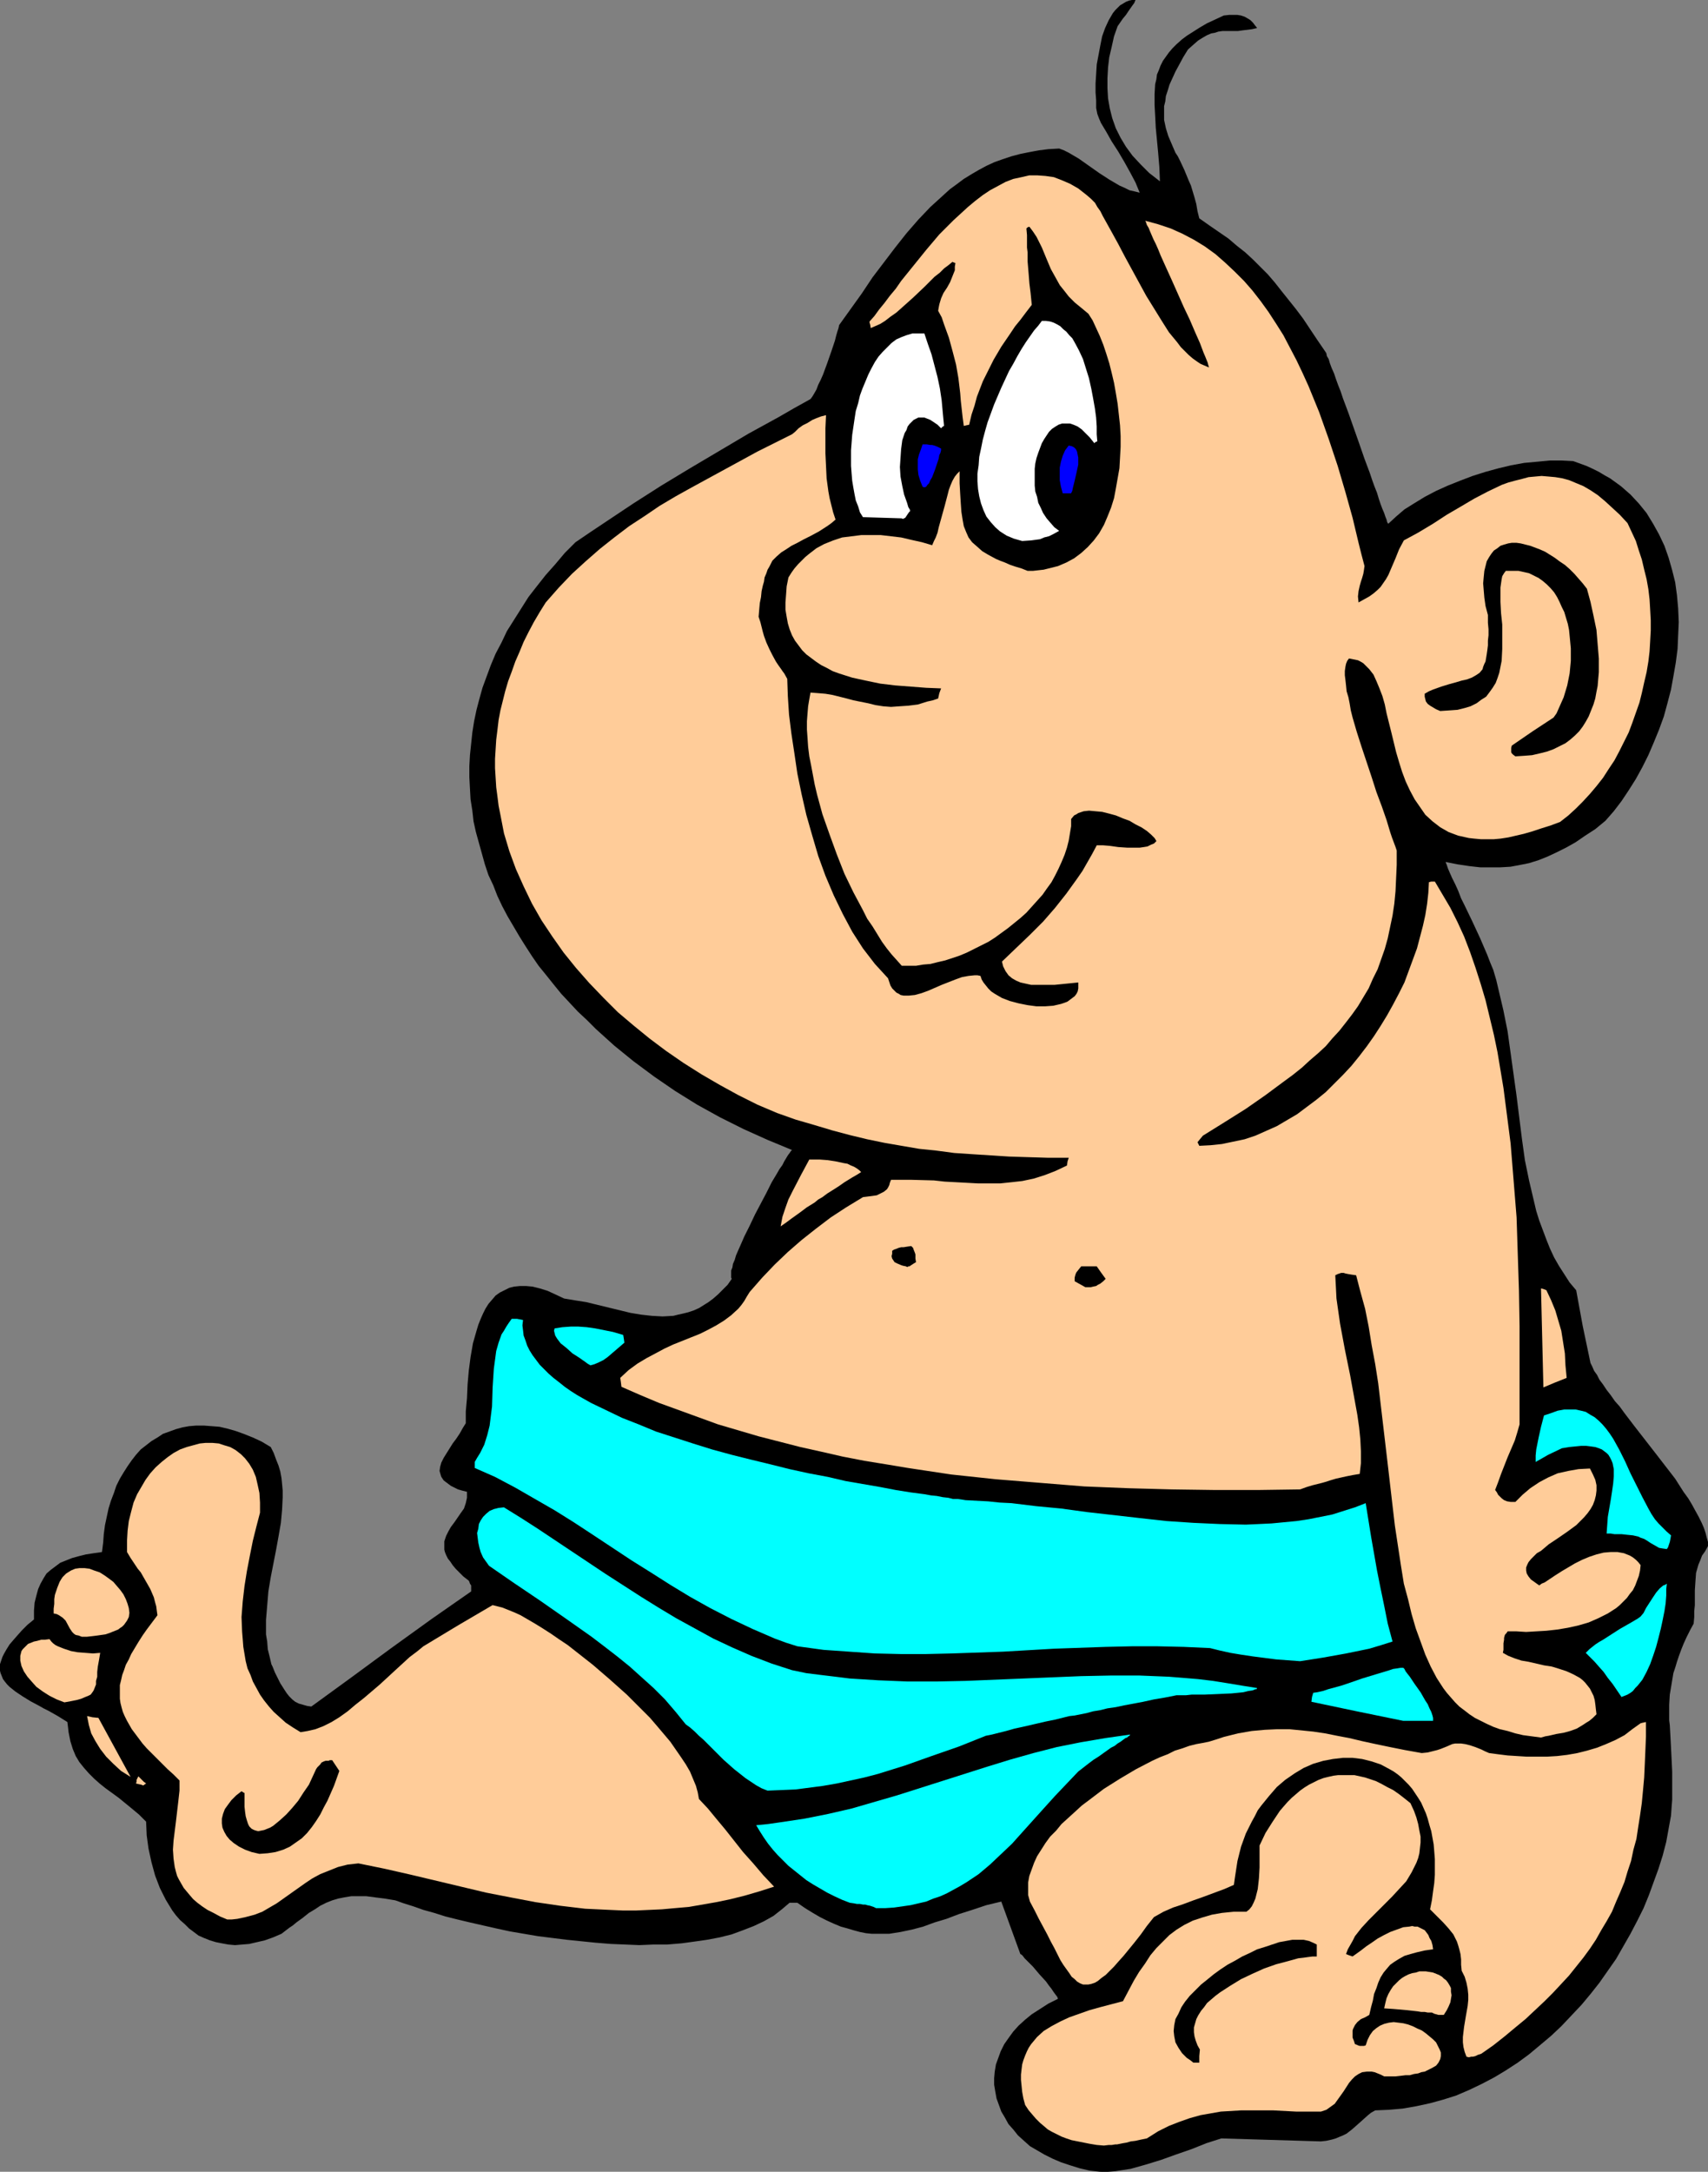 <?xml version="1.0" encoding="UTF-8" standalone="no"?>
<svg
   version="1.0"
   width="122.431mm"
   height="155.668mm"
   id="svg28"
   sodipodi:docname="Baby 13.wmf"
   xmlns:inkscape="http://www.inkscape.org/namespaces/inkscape"
   xmlns:sodipodi="http://sodipodi.sourceforge.net/DTD/sodipodi-0.dtd"
   xmlns="http://www.w3.org/2000/svg"
   xmlns:svg="http://www.w3.org/2000/svg">
  <rect width="100%" height="100%" fill="#808080" stroke="none"/>
  <sodipodi:namedview
     id="namedview28"
     pagecolor="#ffffff"
     bordercolor="#000000"
     borderopacity="0.25"
     inkscape:showpageshadow="2"
     inkscape:pageopacity="0.0"
     inkscape:pagecheckerboard="0"
     inkscape:deskcolor="#d1d1d1"
     inkscape:document-units="mm" />
  <defs
     id="defs1">
    <pattern
       id="WMFhbasepattern"
       patternUnits="userSpaceOnUse"
       width="6"
       height="6"
       x="0"
       y="0" />
  </defs>
  <path
     style="fill:#000000;fill-opacity:1;fill-rule:evenodd;stroke:none"
     d="m 298.092,588.353 -2.908,-0.323 -2.747,-0.646 -2.585,-0.808 -2.424,-0.808 -2.262,-0.97 -2.262,-1.131 -1.939,-1.131 -1.939,-1.131 -1.616,-1.454 -1.616,-1.454 -1.293,-1.616 -1.293,-1.454 -0.969,-1.778 -0.969,-1.616 -0.646,-1.778 -0.646,-1.778 -0.323,-1.778 -0.323,-1.939 v -1.778 l 0.162,-1.778 0.323,-1.939 0.646,-1.778 0.646,-1.778 0.969,-1.939 1.131,-1.616 1.293,-1.778 1.454,-1.616 1.777,-1.616 1.777,-1.454 2.262,-1.454 2.262,-1.454 2.585,-1.293 -0.162,-0.485 -0.485,-0.646 -0.485,-0.646 -0.646,-0.97 -0.646,-0.808 -0.808,-1.131 -1.777,-1.939 -1.777,-2.101 -0.808,-0.808 -0.808,-0.808 -0.646,-0.646 -0.485,-0.646 -0.323,-0.323 -0.323,-0.162 -2.585,-7.11 -2.585,-7.11 -4.039,0.97 -3.878,1.293 -3.554,1.131 -3.393,1.293 -3.231,0.97 -3.07,1.131 -3.07,0.808 -3.07,0.646 -3.07,0.485 h -3.07 -1.616 l -1.616,-0.162 -1.616,-0.323 -1.777,-0.485 -1.616,-0.485 -1.777,-0.485 -1.939,-0.808 -1.777,-0.808 -1.939,-0.97 -1.939,-1.131 -2.1,-1.293 -2.1,-1.454 h -2.1 l -2.1,1.778 -2.262,1.778 -2.585,1.454 -2.747,1.293 -2.908,1.131 -3.07,1.131 -3.231,0.808 -3.393,0.646 -3.393,0.485 -3.554,0.485 -3.878,0.323 h -3.716 l -3.878,0.162 -7.755,-0.323 -4.039,-0.323 -7.917,-0.808 -7.755,-0.97 -7.594,-1.293 -3.716,-0.808 -3.554,-0.808 -3.554,-0.808 -3.393,-0.808 -3.231,-0.808 -3.07,-0.97 -2.908,-0.808 -2.747,-0.97 -2.585,-0.808 -2.262,-0.808 -2.908,-0.485 -2.585,-0.323 -2.424,-0.323 H 97.102 95.163 l -1.939,0.323 -1.616,0.323 -1.616,0.485 -1.616,0.646 -1.616,0.808 -1.454,0.97 -1.616,0.97 -1.616,1.293 -1.777,1.293 -0.969,0.808 -0.969,0.646 -2.1,1.616 -2.262,0.97 -2.262,0.808 -2.1,0.485 -2.1,0.485 -1.939,0.162 -1.939,0.162 -1.777,-0.162 -1.777,-0.323 -1.616,-0.323 -1.616,-0.485 -1.616,-0.646 -1.454,-0.646 -1.293,-0.97 -1.293,-0.97 -1.131,-1.131 -1.293,-1.131 -1.131,-1.293 -0.969,-1.293 -1.777,-2.909 -0.808,-1.616 -0.808,-1.616 -1.293,-3.393 -0.969,-3.555 -0.808,-3.717 -0.485,-3.555 -0.162,-3.717 -1.939,-1.939 -1.939,-1.616 -1.777,-1.454 -1.777,-1.454 -1.777,-1.293 -1.777,-1.293 -1.616,-1.293 -1.454,-1.293 -1.454,-1.454 -1.293,-1.454 -1.293,-1.616 -0.969,-1.616 -0.808,-1.939 -0.646,-2.101 -0.485,-2.424 -0.162,-1.454 -0.162,-1.293 -2.585,-1.616 -2.585,-1.454 -1.293,-0.646 L 10.663,462.151 8.24,460.858 6.14,459.565 4.201,458.272 2.585,456.98 1.939,456.333 1.293,455.525 0.808,454.879 0.485,454.071 0.162,453.263 0,452.617 v -0.97 -0.808 l 0.323,-0.97 0.323,-0.97 0.485,-0.97 0.646,-1.131 0.808,-1.293 0.969,-1.131 1.131,-1.293 1.293,-1.454 1.454,-1.454 1.777,-1.454 v -2.424 l 0.162,-2.101 0.485,-1.939 0.485,-1.778 0.646,-1.454 0.808,-1.454 0.808,-1.293 1.131,-0.97 1.293,-0.97 1.293,-0.97 1.616,-0.646 1.616,-0.646 1.777,-0.485 1.939,-0.485 2.1,-0.323 2.262,-0.323 0.323,-2.585 0.162,-2.262 0.323,-2.424 0.485,-2.262 0.485,-2.262 0.646,-2.101 0.808,-2.101 0.646,-1.939 0.969,-1.939 0.969,-1.616 1.131,-1.778 1.131,-1.616 1.131,-1.454 1.293,-1.454 1.454,-1.131 1.454,-1.131 1.616,-0.97 1.454,-0.97 1.777,-0.646 1.777,-0.646 1.777,-0.485 1.777,-0.323 1.939,-0.162 h 2.1 l 2.1,0.162 2.1,0.162 2.1,0.485 2.262,0.646 2.262,0.808 2.424,0.97 2.424,1.131 2.424,1.454 0.808,1.616 0.646,1.778 0.646,1.616 0.485,1.616 0.323,1.778 0.162,1.616 0.162,1.778 v 1.778 l -0.162,3.393 -0.323,3.555 -0.646,3.717 -0.646,3.555 -1.454,7.433 -0.646,3.878 -0.323,3.878 -0.323,3.878 v 3.878 l 0.323,1.939 0.162,2.101 0.485,1.939 0.485,2.101 0.323,0.646 0.323,0.808 0.323,0.808 0.485,0.97 0.969,1.939 1.131,1.778 0.646,0.97 0.646,0.808 0.808,0.808 0.808,0.646 0.969,0.485 1.131,0.323 1.131,0.323 1.131,0.162 5.332,-3.878 5.332,-3.878 10.987,-8.08 10.987,-7.918 5.332,-3.717 5.332,-3.717 v -0.97 -0.646 l -0.323,-0.485 -0.162,-0.485 -0.162,-0.323 -1.454,-1.131 -1.131,-1.131 -0.969,-0.97 -0.808,-0.97 -0.646,-0.97 -0.646,-0.808 -0.485,-0.97 -0.323,-0.808 -0.162,-0.646 v -0.808 -0.808 -0.646 l 0.485,-1.454 0.646,-1.293 0.646,-1.131 0.969,-1.293 1.777,-2.585 0.808,-1.131 0.485,-1.454 0.323,-1.454 v -0.808 -0.808 l -1.293,-0.323 -1.131,-0.323 -0.969,-0.485 -0.969,-0.485 -0.646,-0.485 -0.646,-0.485 -0.646,-0.485 -0.323,-0.485 -0.323,-0.485 -0.162,-0.485 -0.323,-1.131 0.162,-1.131 0.323,-1.131 0.646,-1.293 0.808,-1.293 1.616,-2.585 0.969,-1.293 0.969,-1.454 0.808,-1.454 0.808,-1.293 v -3.232 l 0.323,-3.555 0.162,-3.717 0.323,-3.717 0.485,-3.717 0.646,-3.717 0.969,-3.393 0.485,-1.616 0.646,-1.616 0.646,-1.454 0.646,-1.293 0.808,-1.293 0.969,-1.131 0.969,-1.131 1.131,-0.808 1.293,-0.646 1.293,-0.646 1.293,-0.323 1.616,-0.162 h 1.616 l 1.777,0.162 1.939,0.485 2.1,0.646 2.1,0.97 2.424,1.131 2.908,0.485 3.07,0.485 5.978,1.454 5.978,1.454 2.908,0.485 2.908,0.323 2.908,0.162 2.908,-0.162 1.293,-0.323 1.454,-0.323 1.293,-0.323 1.454,-0.485 1.454,-0.646 1.293,-0.808 1.293,-0.808 1.293,-0.97 1.293,-1.131 1.293,-1.293 1.293,-1.293 1.131,-1.616 -0.162,-0.323 v -0.485 -0.646 -0.808 l 0.323,-0.808 0.162,-0.97 0.485,-1.131 0.323,-1.131 0.485,-1.131 0.646,-1.454 1.131,-2.585 1.454,-2.909 1.454,-3.07 3.07,-5.817 1.454,-2.909 1.454,-2.424 0.646,-1.131 0.808,-1.131 0.485,-0.97 0.485,-0.808 0.485,-0.808 0.485,-0.646 0.323,-0.485 0.323,-0.323 -6.624,-2.747 -6.463,-2.909 -6.463,-3.232 -6.14,-3.393 -5.978,-3.717 -5.655,-3.878 -5.655,-4.201 -5.17,-4.201 -5.009,-4.525 -2.424,-2.424 -2.424,-2.262 -2.262,-2.424 -2.262,-2.424 -2.1,-2.585 -1.939,-2.424 -2.1,-2.585 -1.777,-2.585 -1.777,-2.747 -1.616,-2.585 -1.616,-2.747 -1.616,-2.747 -1.454,-2.747 -1.293,-2.747 -1.131,-2.909 -1.293,-2.747 -0.969,-2.909 -0.808,-2.909 -0.808,-2.909 -0.808,-2.909 -0.646,-2.909 -0.323,-2.909 -0.485,-3.07 -0.162,-2.909 -0.162,-3.07 V 207.483 l 0.162,-2.909 0.323,-3.07 0.323,-3.07 0.485,-3.07 0.646,-3.07 0.808,-3.07 0.808,-2.909 1.131,-3.07 1.131,-3.07 1.293,-3.07 1.616,-3.07 1.454,-3.07 1.939,-3.07 1.939,-3.07 1.939,-3.07 2.262,-2.909 2.424,-3.07 2.585,-2.909 2.585,-3.07 2.908,-2.909 4.039,-2.747 3.878,-2.585 7.755,-5.171 7.594,-4.848 7.755,-4.686 7.917,-4.686 7.917,-4.686 8.24,-4.525 4.201,-2.424 4.362,-2.424 0.485,-0.646 0.485,-0.808 0.646,-1.131 0.485,-1.293 0.646,-1.293 0.646,-1.454 1.131,-3.07 1.131,-3.232 0.485,-1.454 0.485,-1.454 0.323,-1.293 0.323,-1.131 0.323,-0.97 0.162,-0.808 6.14,-8.564 2.908,-4.363 3.07,-4.04 3.07,-4.04 3.07,-3.878 3.231,-3.717 3.231,-3.393 3.554,-3.232 1.777,-1.616 1.777,-1.293 1.939,-1.454 2.1,-1.293 1.939,-1.131 2.1,-1.131 2.1,-0.97 2.262,-0.808 2.424,-0.808 2.424,-0.646 2.424,-0.485 2.585,-0.485 2.585,-0.323 2.908,-0.162 1.293,0.485 1.293,0.646 2.747,1.616 2.747,1.939 2.747,1.939 2.747,1.778 2.747,1.616 1.454,0.646 1.293,0.646 1.454,0.323 1.293,0.323 -1.131,-2.747 -1.454,-2.747 -1.616,-2.909 -1.616,-2.747 -1.777,-2.747 -1.454,-2.585 -1.454,-2.424 -0.485,-1.131 -0.485,-1.293 -0.323,-1.616 v -2.101 l -0.162,-2.101 v -2.424 l 0.162,-2.585 0.162,-2.585 0.485,-2.585 0.485,-2.585 0.485,-2.424 0.808,-2.262 0.969,-2.101 1.131,-1.939 0.646,-0.808 1.293,-1.293 0.808,-0.485 0.808,-0.485 0.808,-0.323 L 306.655,0 h 0.969 l -0.323,0.808 -0.485,0.646 -1.131,1.616 -0.646,0.97 -0.808,0.97 -1.454,2.101 -0.969,2.747 -0.646,2.909 -0.646,2.747 -0.323,2.747 -0.162,2.909 v 2.747 l 0.162,2.747 0.485,2.747 0.646,2.585 0.969,2.747 1.293,2.585 1.454,2.424 1.777,2.424 2.262,2.424 2.262,2.262 1.454,1.131 1.454,1.131 -0.162,-3.878 -0.323,-3.878 -0.323,-3.393 -0.323,-3.393 -0.162,-3.232 -0.162,-2.909 v -2.909 l 0.162,-2.747 0.323,-1.293 0.162,-1.293 0.485,-1.131 0.485,-1.293 0.646,-1.293 0.808,-1.131 0.808,-1.131 0.969,-1.131 1.131,-1.131 1.454,-1.293 1.293,-0.97 1.777,-1.131 1.777,-1.131 1.939,-1.131 2.1,-0.97 2.424,-1.131 1.454,-0.162 h 1.131 1.131 l 0.969,0.162 0.969,0.323 1.131,0.646 0.485,0.323 0.646,0.646 0.485,0.646 0.646,0.808 -1.454,0.323 -1.293,0.162 -1.293,0.162 -1.131,0.162 h -2.262 -1.939 l -1.131,0.162 -0.969,0.323 -0.969,0.162 -1.131,0.485 -1.131,0.646 -1.293,0.808 -1.293,1.131 -1.454,1.293 -1.293,2.101 -1.131,2.101 -0.969,1.778 -0.808,1.778 -0.808,1.778 -0.485,1.616 -0.485,1.454 -0.162,1.454 -0.323,1.293 v 1.293 1.293 1.131 l 0.485,2.262 0.646,2.101 0.969,2.262 0.969,2.262 0.646,0.97 0.646,1.293 1.131,2.424 1.131,2.747 0.646,1.454 0.485,1.616 0.485,1.616 0.485,1.778 0.323,1.939 0.485,1.939 2.747,1.939 2.585,1.778 2.585,1.778 2.262,1.939 2.262,1.778 2.1,1.939 2.1,2.101 1.939,1.939 1.939,2.262 1.777,2.262 1.939,2.424 1.939,2.424 1.939,2.585 1.939,2.909 1.939,2.909 2.1,3.07 0.323,0.485 0.162,0.808 0.485,0.808 0.323,1.131 0.485,1.293 0.646,1.454 0.485,1.454 0.646,1.778 0.646,1.616 0.646,1.939 1.454,3.878 2.908,8.241 1.454,4.201 1.454,3.878 0.646,1.939 0.646,1.778 0.646,1.616 0.485,1.616 0.485,1.454 0.485,1.293 0.485,1.131 0.323,0.97 0.323,0.808 0.162,0.646 0.162,0.323 0.162,0.162 2.1,-1.939 2.262,-1.939 2.585,-1.616 2.908,-1.778 3.07,-1.616 3.231,-1.454 3.231,-1.293 3.393,-1.293 3.554,-1.131 3.554,-0.97 3.393,-0.808 3.554,-0.646 3.554,-0.323 3.393,-0.323 h 3.231 l 3.07,0.162 1.777,0.646 1.777,0.646 1.777,0.808 1.616,0.808 1.616,0.97 1.454,0.808 2.908,2.101 2.585,2.262 2.262,2.424 2.1,2.585 1.777,2.909 1.616,2.909 1.454,3.07 1.131,3.232 0.969,3.393 0.808,3.232 0.485,3.555 0.323,3.555 0.162,3.717 -0.162,3.555 -0.162,3.717 -0.485,3.717 -0.646,3.717 -0.646,3.555 -0.969,3.717 -0.969,3.555 -1.293,3.555 -1.454,3.555 -1.454,3.393 -1.616,3.232 -1.777,3.232 -1.939,3.07 -1.939,2.909 -2.1,2.747 -2.262,2.585 -2.747,2.262 -2.747,1.778 -2.585,1.778 -2.585,1.454 -2.585,1.293 -2.424,1.131 -2.424,0.97 -2.585,0.808 -2.424,0.485 -2.585,0.485 -2.747,0.162 h -2.585 -2.908 l -2.908,-0.323 -3.231,-0.485 -3.231,-0.646 0.323,0.808 0.323,0.97 0.485,1.131 0.646,1.454 0.808,1.616 0.808,1.778 0.808,2.101 0.969,1.939 2.1,4.363 2.1,4.525 1.939,4.525 0.808,2.101 0.808,1.939 0.808,2.747 0.646,2.747 1.293,5.494 1.131,5.656 0.808,5.817 1.616,11.635 1.454,11.635 0.808,5.817 1.131,5.494 1.293,5.494 0.646,2.747 0.808,2.585 0.969,2.585 0.969,2.585 0.969,2.424 1.131,2.424 1.293,2.262 1.454,2.262 1.454,2.262 1.777,2.101 1.777,9.695 2.1,10.019 0.485,0.97 0.485,1.131 0.808,1.131 0.646,1.293 0.969,1.293 0.969,1.454 1.131,1.454 1.131,1.616 1.293,1.454 1.293,1.778 2.585,3.393 5.655,7.272 2.747,3.555 2.747,3.555 2.262,3.555 1.293,1.778 0.969,1.616 0.969,1.778 0.808,1.454 0.808,1.616 0.646,1.454 0.485,1.454 0.323,1.293 0.323,1.131 v 1.131 l -0.808,1.454 -0.808,1.131 -0.485,1.293 -0.485,1.131 -0.323,1.131 -0.323,1.131 -0.162,2.262 -0.162,2.424 v 2.585 1.454 l -0.162,1.616 v 1.616 l -0.162,1.778 -0.969,1.778 -0.969,1.939 -0.808,1.778 -0.646,1.616 -0.646,1.778 -0.485,1.454 -0.485,1.616 -0.485,1.454 -0.485,2.909 -0.485,2.909 -0.162,2.747 v 4.201 l 0.162,1.293 0.162,2.909 0.162,3.07 0.162,3.232 0.162,3.393 v 3.555 1.939 2.101 l -0.162,2.101 -0.162,2.262 -0.646,3.555 -0.646,3.555 -0.969,3.717 -1.131,3.555 -1.293,3.555 -1.293,3.555 -1.454,3.555 -1.777,3.555 -1.777,3.393 -1.939,3.393 -1.939,3.393 -2.262,3.232 -2.262,3.232 -2.424,3.07 -2.424,2.909 -2.747,2.909 -2.747,2.909 -2.747,2.585 -3.07,2.585 -2.908,2.424 -3.07,2.262 -3.231,2.101 -3.231,1.939 -3.393,1.778 -3.393,1.616 -3.393,1.454 -3.554,1.131 -3.554,0.97 -3.716,0.808 -3.716,0.646 -3.716,0.323 -3.716,0.162 -1.131,0.646 -0.808,0.646 -1.616,1.454 -1.454,1.293 -1.293,1.131 -1.454,1.131 -0.969,0.485 -0.808,0.323 -1.131,0.485 -1.131,0.323 -1.454,0.323 -1.454,0.162 -26.982,-0.808 -4.039,1.293 -4.039,1.616 -4.201,1.454 -4.039,1.454 -4.201,1.293 -4.039,1.131 -2.1,0.323 -2.1,0.323 -1.939,0.162 z"
     id="path1" />
  <path
     style="fill:#ffcc99;fill-opacity:1;fill-rule:evenodd;stroke:none"
     d="m 299.062,581.243 -1.939,-0.162 -1.939,-0.323 -1.616,-0.323 -1.616,-0.323 -1.616,-0.323 -1.454,-0.485 -1.293,-0.485 -1.293,-0.646 -1.293,-0.646 -1.131,-0.646 -1.131,-0.97 -0.969,-0.808 -1.131,-1.131 -0.969,-1.131 -0.969,-1.131 -0.969,-1.454 -0.485,-1.778 -0.323,-1.778 -0.162,-1.616 -0.162,-1.616 v -1.454 l 0.162,-1.454 0.162,-1.293 0.323,-1.131 0.485,-1.293 0.485,-1.131 0.485,-0.97 0.646,-0.97 0.808,-0.97 0.808,-0.97 1.777,-1.616 2.1,-1.293 2.424,-1.293 2.424,-1.131 2.747,-0.97 2.747,-0.97 2.908,-0.808 6.14,-1.616 1.454,-2.747 1.454,-2.747 1.454,-2.424 1.616,-2.262 1.454,-2.262 1.616,-1.939 1.777,-1.778 1.777,-1.778 1.939,-1.454 2.1,-1.293 2.262,-1.131 2.424,-0.808 2.747,-0.808 2.747,-0.485 3.231,-0.323 h 1.616 1.777 l 0.808,-0.646 0.646,-0.808 0.485,-0.97 0.485,-1.131 0.323,-1.293 0.323,-1.293 0.323,-2.909 0.162,-2.909 v -3.717 -0.97 -1.293 l 1.616,-3.393 1.939,-3.07 1.939,-2.909 0.969,-1.131 1.131,-1.293 1.131,-1.131 1.131,-0.97 1.131,-0.97 1.131,-0.808 1.293,-0.808 1.293,-0.646 1.293,-0.646 1.293,-0.485 1.293,-0.323 1.454,-0.323 1.293,-0.162 h 1.454 1.454 1.454 l 1.454,0.323 1.454,0.323 1.454,0.485 1.454,0.485 1.616,0.808 1.454,0.808 1.616,0.808 1.616,1.131 1.454,1.131 1.616,1.293 0.969,2.101 0.646,1.778 0.485,1.778 0.323,1.778 0.323,1.616 v 1.616 l -0.162,1.454 -0.162,1.454 -0.323,1.293 -0.485,1.293 -0.646,1.293 -0.646,1.293 -1.454,2.424 -1.939,2.101 -1.939,2.101 -2.1,2.101 -4.201,4.201 -1.939,2.101 -1.777,2.262 -0.646,1.293 -0.646,1.131 -0.646,1.131 -0.485,1.293 0.808,0.323 0.969,0.323 1.131,-0.808 1.131,-0.808 1.454,-1.131 1.454,-0.97 1.616,-1.131 1.777,-0.97 1.616,-0.808 1.777,-0.646 1.777,-0.646 1.616,-0.162 0.808,-0.162 0.646,0.162 h 0.808 l 0.646,0.323 0.646,0.323 0.646,0.323 0.485,0.646 0.485,0.646 0.323,0.808 0.485,0.808 0.323,1.131 0.162,1.131 -2.262,0.323 -2.1,0.485 -1.777,0.485 -1.616,0.485 -1.454,0.808 -1.293,0.808 -1.131,0.808 -0.969,1.131 -0.808,0.97 -0.808,1.293 -0.646,1.454 -0.485,1.454 -0.646,1.616 -0.323,1.778 -0.485,1.778 -0.485,2.101 -1.131,0.646 -1.131,0.485 -0.969,0.808 -0.646,0.808 -0.485,0.97 -0.162,0.485 v 1.293 0.646 l 0.323,0.808 0.323,0.97 0.485,0.162 0.323,0.162 0.485,0.162 h 0.646 0.485 l 0.485,-0.162 0.485,-1.454 0.646,-1.293 0.808,-1.131 0.969,-0.808 0.969,-0.646 1.131,-0.485 1.293,-0.323 1.293,-0.162 1.293,0.162 1.293,0.162 1.293,0.323 1.293,0.485 1.293,0.646 1.131,0.485 1.131,0.808 0.969,0.808 0.969,0.808 0.808,0.808 0.485,0.97 0.485,0.97 0.323,0.808 v 0.97 l -0.162,0.808 -0.485,0.97 -0.646,0.808 -1.131,0.646 -1.293,0.646 -0.646,0.323 -0.969,0.162 -0.808,0.323 -1.131,0.162 -1.131,0.323 h -1.131 l -1.293,0.162 -1.454,0.162 h -1.454 -1.616 l -0.969,-0.485 -0.808,-0.323 -0.808,-0.323 -0.808,-0.162 h -0.646 -0.646 l -1.293,0.162 -0.969,0.485 -0.969,0.646 -0.808,0.808 -0.808,0.97 -1.454,2.262 -1.616,2.262 -0.808,1.131 -1.131,0.808 -1.131,0.808 -1.454,0.485 h -3.554 -3.231 l -3.07,-0.162 -3.07,-0.162 h -2.908 -2.908 -2.908 l -2.747,0.162 -2.747,0.162 -2.747,0.485 -2.747,0.485 -2.908,0.808 -2.747,0.97 -2.908,1.131 -2.908,1.454 -3.07,1.939 -1.616,0.323 -1.454,0.323 -1.293,0.162 -1.131,0.323 -0.969,0.162 -0.808,0.162 -0.808,0.162 h -0.485 l -0.969,0.162 h -0.808 z"
     id="path2" />
  <path
     style="fill:#000000;fill-opacity:1;fill-rule:evenodd;stroke:none"
     d="m 323.297,558.782 -0.808,-0.646 -0.969,-0.646 -0.646,-0.646 -0.646,-0.646 -0.969,-1.454 -0.808,-1.454 -0.323,-1.616 -0.162,-1.454 0.162,-1.616 0.323,-1.616 0.808,-1.454 0.808,-1.778 0.969,-1.454 1.293,-1.616 1.454,-1.454 1.616,-1.616 1.616,-1.293 1.777,-1.454 1.777,-1.293 1.939,-1.293 2.1,-1.131 1.939,-1.131 2.1,-0.97 1.939,-0.97 2.1,-0.646 1.939,-0.646 1.939,-0.646 1.777,-0.323 1.777,-0.323 h 1.616 1.454 l 1.454,0.323 1.131,0.485 0.969,0.485 v 3.232 h -1.131 l -1.293,0.162 -1.131,0.162 -1.454,0.162 -2.908,0.808 -3.07,0.808 -3.231,1.131 -3.231,1.454 -3.07,1.454 -2.908,1.778 -2.747,1.778 -1.293,0.97 -1.131,0.97 -1.131,0.97 -0.808,1.131 -0.808,0.97 -0.808,1.293 -0.485,0.97 -0.323,1.131 -0.323,1.131 v 1.293 l 0.162,1.131 0.323,1.131 0.485,1.293 0.646,1.131 -0.162,1.778 v 1.778 z"
     id="path3" />
  <path
     style="fill:#ffcc99;fill-opacity:1;fill-rule:evenodd;stroke:none"
     d="m 397.295,557.166 -0.485,-1.293 -0.323,-1.293 -0.162,-1.293 v -1.454 l 0.323,-2.747 0.485,-2.909 0.485,-2.747 0.162,-1.616 v -1.454 l -0.162,-1.616 -0.323,-1.616 -0.485,-1.616 -0.808,-1.616 -0.162,-1.616 v -1.454 l -0.162,-1.454 -0.323,-1.293 -0.323,-1.131 -0.323,-0.97 -0.485,-0.97 -0.485,-0.97 -1.293,-1.616 -1.454,-1.616 -1.616,-1.616 -1.939,-1.939 0.485,-2.424 0.323,-2.424 0.323,-2.262 0.162,-2.262 v -2.101 -2.101 l -0.162,-2.101 -0.162,-1.939 -0.323,-1.778 -0.323,-1.778 -0.485,-1.616 -0.485,-1.778 -0.485,-1.454 -0.646,-1.454 -0.646,-1.454 -0.808,-1.293 -1.616,-2.424 -0.969,-1.131 -0.969,-0.97 -0.969,-0.97 -0.969,-0.808 -1.131,-0.808 -1.131,-0.646 -2.424,-1.293 -2.424,-0.808 -2.585,-0.646 -2.585,-0.323 h -2.585 l -2.747,0.323 -2.585,0.485 -2.747,0.808 -2.585,1.131 -2.424,1.454 -2.585,1.778 -2.262,1.939 -2.1,2.424 -2.1,2.585 -0.969,1.293 -0.808,1.616 -0.808,1.454 -0.808,1.616 -0.808,1.616 -0.646,1.778 -0.646,1.778 -0.485,1.939 -0.485,1.939 -0.323,2.101 -0.323,2.101 -0.323,2.262 -2.585,1.131 -5.655,2.101 -2.747,0.97 -2.585,0.97 -2.908,0.97 -2.585,1.131 -2.585,1.454 -1.939,2.424 -1.616,2.262 -1.777,2.262 -1.454,1.778 -1.454,1.778 -1.454,1.616 -1.131,1.293 -1.293,1.293 -0.969,0.97 -1.131,0.808 -0.969,0.808 -0.808,0.485 -0.969,0.323 -0.808,0.162 h -0.808 -0.646 l -0.808,-0.323 -0.808,-0.485 -0.646,-0.646 -0.808,-0.646 -0.646,-0.97 -0.808,-1.131 -0.808,-1.131 -0.808,-1.293 -0.808,-1.616 -0.808,-1.616 -0.969,-1.778 -0.969,-1.939 -1.131,-2.101 -1.131,-2.101 -1.131,-2.262 -1.293,-2.424 -0.485,-1.778 v -1.778 -1.616 l 0.323,-1.778 0.646,-1.778 0.646,-1.778 0.808,-1.778 1.131,-1.778 1.131,-1.778 1.293,-1.778 1.616,-1.616 1.454,-1.778 1.777,-1.616 1.777,-1.616 1.939,-1.778 1.939,-1.454 4.039,-3.07 4.362,-2.747 4.362,-2.585 4.362,-2.262 2.1,-0.97 2.1,-0.808 1.939,-0.97 2.1,-0.646 1.777,-0.646 1.939,-0.485 1.777,-0.323 1.616,-0.323 2.1,-0.646 1.939,-0.646 1.939,-0.485 1.939,-0.485 3.716,-0.646 3.554,-0.323 3.393,-0.162 h 3.231 l 3.231,0.323 3.231,0.323 3.231,0.485 3.231,0.646 3.393,0.646 3.393,0.808 3.716,0.808 3.878,0.808 4.039,0.808 4.524,0.808 1.616,-0.162 1.293,-0.323 1.293,-0.323 0.969,-0.323 0.808,-0.323 0.808,-0.323 1.454,-0.646 0.808,-0.162 h 0.808 0.808 l 1.131,0.162 1.293,0.323 1.454,0.485 0.808,0.323 0.808,0.323 0.969,0.485 1.131,0.485 2.424,0.323 2.585,0.323 2.585,0.162 2.585,0.162 h 2.747 2.747 l 2.747,-0.162 2.747,-0.323 2.747,-0.485 2.585,-0.646 2.747,-0.808 2.424,-0.97 2.585,-1.131 2.424,-1.293 2.1,-1.616 2.262,-1.616 0.646,-0.162 0.808,-0.162 v 3.878 l -0.162,3.878 -0.162,3.717 -0.162,3.555 -0.323,3.555 -0.323,3.393 -0.485,3.393 -0.485,3.07 -0.485,3.232 -0.808,2.909 -0.646,3.07 -0.969,2.909 -0.808,2.747 -1.131,2.747 -1.131,2.585 -1.131,2.747 -1.454,2.585 -1.454,2.424 -1.454,2.585 -1.616,2.424 -1.777,2.424 -1.939,2.424 -1.939,2.424 -2.1,2.262 -2.262,2.424 -2.262,2.262 -2.585,2.424 -2.585,2.424 -2.747,2.262 -2.908,2.424 -3.07,2.424 -3.231,2.262 -0.969,0.323 -0.646,0.323 -0.646,0.162 h -0.485 l -0.646,0.162 z"
     id="path4" />
  <path
     style="fill:#ffcc99;fill-opacity:1;fill-rule:evenodd;stroke:none"
     d="m 389.701,545.855 -1.131,-0.323 -0.646,-0.323 h -0.646 -0.485 l -0.808,-0.162 h -0.969 l -0.969,-0.162 -1.454,-0.162 -1.454,-0.162 -1.777,-0.162 -1.939,-0.162 -2.424,-0.162 0.323,-1.454 0.323,-1.293 0.485,-1.131 0.646,-1.131 0.646,-0.97 0.808,-0.808 0.808,-0.808 0.808,-0.646 0.808,-0.485 0.969,-0.485 0.969,-0.323 0.969,-0.162 0.969,-0.323 h 0.969 0.808 l 0.969,0.162 0.969,0.162 0.808,0.323 0.808,0.323 0.808,0.485 0.485,0.485 0.646,0.485 0.485,0.646 0.485,0.808 0.323,0.646 v 0.97 l 0.162,0.97 -0.162,0.97 -0.162,0.97 -0.485,1.131 -0.485,0.97 -0.808,1.293 z"
     id="path5" />
  <path
     style="fill:#ffcc99;fill-opacity:1;fill-rule:evenodd;stroke:none"
     d="m 61.557,520 -1.939,-0.808 -1.777,-0.97 -1.616,-0.808 -1.454,-0.97 -1.293,-0.97 -1.131,-0.97 -0.969,-1.131 -0.808,-0.97 -0.808,-0.97 -0.646,-1.131 -0.646,-1.131 -0.485,-0.97 -0.323,-1.131 -0.323,-1.293 -0.323,-2.262 -0.162,-2.424 0.162,-2.424 0.646,-5.171 0.646,-5.494 0.323,-2.909 v -2.747 l -1.616,-1.616 -1.616,-1.454 -1.616,-1.616 -1.293,-1.293 -1.454,-1.454 -1.293,-1.293 -1.131,-1.293 -0.969,-1.293 -0.969,-1.293 -0.969,-1.293 -0.646,-1.131 -0.646,-1.131 -0.646,-1.293 -0.485,-1.131 -0.323,-1.131 -0.323,-1.293 -0.162,-1.131 v -1.293 -1.131 -1.293 l 0.323,-1.293 0.323,-1.454 0.485,-1.293 0.485,-1.454 0.808,-1.454 0.646,-1.454 0.969,-1.616 0.969,-1.616 1.131,-1.778 1.131,-1.616 1.454,-1.939 1.454,-1.939 -0.162,-1.131 -0.162,-1.293 -0.323,-1.131 -0.323,-1.293 -0.969,-2.262 -1.293,-2.262 -1.293,-2.262 -0.808,-0.97 -0.646,-0.97 -1.293,-1.939 -0.969,-1.616 v -3.07 l 0.162,-2.747 0.323,-2.585 0.646,-2.585 0.646,-2.424 0.969,-2.262 1.131,-1.939 1.131,-1.939 1.293,-1.778 1.454,-1.616 1.616,-1.454 1.616,-1.293 1.616,-1.131 1.777,-0.97 1.777,-0.646 1.777,-0.485 1.777,-0.485 1.616,-0.162 h 1.777 l 1.777,0.162 1.454,0.485 1.616,0.485 1.454,0.808 1.454,1.131 1.131,1.131 1.131,1.454 0.969,1.616 0.808,1.939 0.485,2.101 0.485,2.262 0.162,2.585 v 2.747 l -0.969,3.717 -0.969,3.878 -0.808,4.04 -0.808,4.201 -0.646,4.04 -0.485,4.201 -0.323,4.201 0.162,4.04 0.162,1.939 0.162,2.101 0.323,1.939 0.323,1.939 0.485,1.939 0.808,1.778 0.646,1.778 0.969,1.778 0.969,1.778 1.131,1.616 1.293,1.616 1.293,1.454 1.616,1.454 1.616,1.454 1.939,1.293 2.1,1.293 0.969,-0.162 0.969,-0.162 2.1,-0.485 2.1,-0.808 2.262,-1.131 2.1,-1.293 2.262,-1.616 2.1,-1.778 2.262,-1.778 4.362,-3.717 4.201,-3.878 1.939,-1.778 1.939,-1.778 1.939,-1.454 1.777,-1.454 9.371,-5.656 9.371,-5.494 1.293,0.323 1.293,0.323 1.616,0.646 1.616,0.646 1.777,0.808 1.939,1.131 1.939,1.131 2.1,1.293 2.262,1.454 2.1,1.454 2.424,1.616 2.262,1.778 4.524,3.555 4.685,4.04 4.524,4.04 4.201,4.201 2.1,2.101 1.939,2.262 1.777,2.101 1.777,2.101 1.454,2.101 1.454,2.101 1.293,1.939 1.131,1.939 0.808,1.939 0.808,1.939 0.485,1.778 0.323,1.778 2.424,2.585 2.262,2.747 2.424,2.909 2.424,3.07 2.424,3.07 2.747,3.07 2.747,3.232 2.908,3.07 -4.039,1.293 -3.878,1.131 -3.878,0.97 -3.878,0.808 -3.716,0.646 -3.716,0.646 -3.716,0.323 -3.554,0.323 -3.554,0.162 -3.554,0.162 h -3.393 l -3.554,-0.162 -3.393,-0.162 -3.393,-0.162 -6.786,-0.808 -6.624,-0.97 -6.786,-1.293 -6.624,-1.293 -6.786,-1.616 -6.786,-1.616 -6.786,-1.616 -7.109,-1.616 -7.109,-1.454 -1.454,0.162 -1.454,0.162 -2.585,0.646 -2.424,0.97 -2.424,0.97 -2.1,1.131 -1.939,1.293 -3.878,2.747 -3.878,2.747 -1.939,1.131 -1.939,1.131 -2.1,0.808 -2.424,0.646 -2.262,0.485 -1.454,0.162 z"
     id="path6" />
  <path
     style="fill:#00ffff;fill-opacity:1;fill-rule:evenodd;stroke:none"
     d="m 237.343,516.93 -0.646,-0.323 -0.485,-0.162 -0.485,-0.162 -0.808,-0.162 -0.485,-0.162 h -0.646 l -0.808,-0.162 h -0.808 l -0.808,-0.162 -1.131,-0.162 -2.1,-0.808 -2.1,-0.97 -1.939,-0.97 -1.939,-1.131 -1.939,-1.131 -1.777,-1.131 -1.616,-1.293 -1.616,-1.293 -1.616,-1.293 -1.454,-1.454 -1.454,-1.454 -1.293,-1.454 -1.293,-1.616 -1.131,-1.616 -1.131,-1.778 -0.969,-1.616 3.231,-0.323 3.393,-0.485 6.463,-0.97 6.463,-1.293 6.301,-1.454 6.14,-1.778 6.14,-1.778 24.397,-7.756 6.301,-1.939 6.301,-1.778 6.301,-1.616 6.463,-1.293 6.624,-1.131 3.393,-0.485 3.393,-0.485 -0.162,0.323 -0.323,0.162 -0.323,0.323 -0.485,0.162 -0.646,0.485 -0.646,0.485 -0.808,0.485 -0.808,0.646 -0.969,0.485 -1.131,0.808 -1.131,0.808 -1.131,0.808 -1.293,0.808 -1.293,0.97 -2.908,2.262 -3.231,3.393 -3.07,3.232 -3.07,3.393 -2.908,3.232 -2.908,3.232 -2.747,3.07 -3.07,2.909 -2.908,2.747 -3.07,2.585 -3.393,2.262 -1.616,0.97 -1.777,0.97 -1.777,0.97 -1.777,0.808 -1.939,0.646 -1.939,0.808 -2.1,0.485 -2.1,0.485 -2.262,0.323 -2.262,0.323 -2.424,0.162 z"
     id="path7" />
  <path
     style="fill:#000000;fill-opacity:1;fill-rule:evenodd;stroke:none"
     d="m 70.282,502.225 -2.1,-0.485 -1.777,-0.646 -1.616,-0.808 -1.454,-0.97 -1.131,-0.97 -0.808,-0.97 -0.646,-1.131 -0.485,-1.131 -0.162,-1.131 v -1.293 l 0.323,-1.293 0.485,-1.293 0.808,-1.131 0.969,-1.293 1.293,-1.293 1.454,-1.131 0.485,0.323 0.323,0.162 v 1.939 1.778 l 0.162,1.454 0.162,1.131 0.323,1.131 0.323,0.97 0.323,0.646 0.646,0.646 0.646,0.323 0.485,0.162 0.646,0.162 0.808,-0.162 0.808,-0.162 0.808,-0.323 0.808,-0.323 0.808,-0.485 1.777,-1.454 1.777,-1.616 1.616,-1.778 1.616,-1.939 1.454,-2.262 1.454,-2.101 0.969,-2.101 0.969,-2.101 0.323,-0.485 0.323,-0.323 0.485,-0.485 0.323,-0.485 0.323,-0.162 0.323,-0.162 0.485,-0.162 h 0.808 l 0.323,-0.162 h 0.646 l 0.969,1.454 0.969,1.454 -1.454,4.04 -1.777,4.04 -0.969,1.778 -0.969,1.939 -1.131,1.778 -1.131,1.616 -1.293,1.616 -1.454,1.454 -1.616,1.131 -1.616,1.131 -1.777,0.808 -2.1,0.646 -2.1,0.323 z"
     id="path8" />
  <path
     style="fill:#00ffff;fill-opacity:1;fill-rule:evenodd;stroke:none"
     d="m 207.937,485.097 -1.616,-0.646 -1.454,-0.808 -1.454,-0.97 -1.454,-0.97 -3.07,-2.424 -2.908,-2.585 -2.747,-2.747 -2.585,-2.585 -1.293,-1.131 -1.131,-1.131 -1.293,-1.131 -1.131,-0.808 -2.747,-3.393 -2.908,-3.393 -3.07,-3.07 -3.231,-2.909 -3.231,-2.909 -3.393,-2.747 -3.554,-2.747 -3.393,-2.585 -7.109,-5.009 -6.947,-4.848 -6.947,-4.686 -6.786,-4.686 -0.808,-1.131 -0.808,-1.131 -0.646,-1.454 -0.323,-1.131 -0.323,-1.454 -0.162,-1.293 -0.162,-1.293 0.323,-1.131 0.162,-1.293 0.485,-0.97 0.646,-0.97 0.808,-0.808 0.969,-0.808 1.131,-0.485 1.293,-0.323 1.454,-0.162 4.685,2.909 4.524,2.909 9.209,6.14 9.209,6.14 9.532,6.14 4.685,2.909 4.847,2.909 5.009,2.747 5.009,2.747 5.17,2.424 5.17,2.262 5.493,2.101 5.493,1.778 3.878,0.808 3.878,0.485 4.039,0.485 3.878,0.485 7.755,0.485 7.917,0.323 h 7.755 l 7.917,-0.162 31.344,-1.293 7.917,-0.162 h 7.917 l 7.917,0.323 4.039,0.323 3.878,0.323 4.039,0.485 4.039,0.646 3.878,0.646 4.039,0.646 -0.162,0.323 h -0.323 l -0.808,0.323 -1.131,0.162 -1.293,0.323 -1.616,0.162 -1.616,0.162 -3.716,0.162 -3.716,0.162 h -1.777 -1.616 l -1.454,0.162 h -2.585 l -3.231,0.646 -2.908,0.485 -2.908,0.646 -2.585,0.485 -2.585,0.485 -2.262,0.485 -2.262,0.323 -1.939,0.485 -1.939,0.323 -1.777,0.485 -1.616,0.323 -1.616,0.323 -1.454,0.162 -1.293,0.323 -2.585,0.646 -2.424,0.485 -2.1,0.485 -4.201,0.97 -2.262,0.485 -2.262,0.646 -2.585,0.646 -1.293,0.323 -1.616,0.323 -7.271,2.909 -7.432,2.585 -7.271,2.585 -7.271,2.262 -3.716,0.97 -3.716,0.808 -3.716,0.808 -3.716,0.646 -3.716,0.485 -3.716,0.485 -3.878,0.162 z"
     id="path9" />
  <path
     style="fill:#ffcc99;fill-opacity:1;fill-rule:evenodd;stroke:none"
     d="m 38.292,483.481 -0.808,-0.162 -0.646,-0.162 0.162,-0.485 v -0.485 l 0.485,-0.97 0.969,0.97 0.485,0.485 0.646,0.485 -0.485,0.323 -0.162,0.162 h -0.323 z"
     id="path10" />
  <path
     style="fill:#ffcc99;fill-opacity:1;fill-rule:evenodd;stroke:none"
     d="m 35.383,481.38 -2.585,-1.616 -2.1,-1.939 -1.939,-1.939 -1.616,-2.101 -1.293,-2.101 -1.131,-2.101 -0.646,-2.262 -0.485,-2.424 1.454,0.323 1.616,0.162 z"
     id="path11" />
  <path
     style="fill:#ffcc99;fill-opacity:1;fill-rule:evenodd;stroke:none"
     d="m 417.491,470.715 -2.424,-0.323 -2.424,-0.323 -2.1,-0.485 -2.1,-0.646 -2.1,-0.485 -1.777,-0.646 -1.777,-0.808 -1.616,-0.808 -1.616,-0.808 -1.454,-0.97 -1.454,-1.131 -1.293,-0.97 -1.131,-1.131 -1.131,-1.293 -1.131,-1.293 -0.969,-1.293 -1.777,-2.747 -1.616,-3.07 -1.454,-3.232 -1.293,-3.555 -1.293,-3.555 -1.131,-3.878 -0.969,-4.04 -1.131,-4.201 -0.808,-5.009 -0.808,-5.332 -0.808,-5.333 -0.646,-5.494 -1.293,-11.15 -1.293,-10.988 -0.646,-5.494 -0.646,-5.494 -0.808,-5.171 -0.969,-5.171 -0.808,-5.009 -0.969,-4.848 -1.293,-4.686 -1.131,-4.363 -1.131,-0.162 -0.969,-0.162 -0.808,-0.162 -0.485,-0.162 h -0.646 l -0.485,0.162 -0.485,0.162 -0.646,0.323 0.162,3.07 0.162,3.232 0.485,3.393 0.485,3.393 1.293,6.948 1.454,7.11 1.293,7.11 0.646,3.555 0.485,3.393 0.323,3.232 0.162,3.232 v 3.232 l -0.323,2.909 -0.969,0.162 -0.969,0.162 -1.616,0.323 -2.908,0.646 -1.616,0.485 -0.969,0.323 -1.131,0.323 -1.293,0.323 -1.293,0.323 -1.616,0.485 -1.777,0.646 -11.471,0.162 h -11.471 l -11.794,-0.162 -11.794,-0.323 -11.956,-0.485 -11.956,-0.97 -11.956,-0.97 -12.118,-1.293 -11.794,-1.778 -5.816,-0.97 -5.978,-0.97 -5.816,-1.131 -5.655,-1.293 -5.816,-1.293 -5.655,-1.454 -5.655,-1.454 -5.493,-1.616 -5.493,-1.616 -5.332,-1.939 -5.332,-1.939 -5.332,-1.939 -5.009,-2.101 -5.17,-2.262 -0.162,-1.293 -0.162,-1.131 2.262,-2.101 2.424,-1.778 2.424,-1.454 2.424,-1.293 2.424,-1.293 2.424,-1.131 4.847,-1.939 2.424,-0.97 2.262,-1.131 2.1,-1.131 2.1,-1.293 1.939,-1.454 1.939,-1.778 0.808,-0.97 0.808,-1.131 0.646,-1.131 0.808,-1.293 3.393,-3.878 3.393,-3.555 3.554,-3.393 3.716,-3.232 3.878,-3.07 4.039,-3.07 4.201,-2.747 4.524,-2.747 1.293,-0.162 2.424,-0.323 0.969,-0.485 0.969,-0.485 0.808,-0.646 0.323,-0.485 0.323,-0.646 0.162,-0.646 0.323,-0.808 h 2.747 2.908 l 5.978,0.162 2.908,0.323 3.07,0.162 5.978,0.323 h 2.908 3.07 l 3.07,-0.323 2.908,-0.323 3.07,-0.646 3.07,-0.97 2.908,-1.131 3.07,-1.454 0.162,-1.131 0.323,-0.97 h -5.655 l -5.332,-0.162 -5.17,-0.162 -5.009,-0.323 -5.009,-0.323 -4.847,-0.323 -4.847,-0.646 -4.685,-0.485 -4.685,-0.808 -4.685,-0.808 -4.685,-0.97 -4.685,-1.131 -4.847,-1.293 -4.847,-1.454 -5.009,-1.454 -5.009,-1.778 -5.332,-2.262 -5.17,-2.585 -5.009,-2.747 -5.009,-2.909 -4.847,-3.07 -4.685,-3.232 -4.524,-3.393 -4.362,-3.555 -4.201,-3.555 -3.878,-3.878 -3.878,-4.04 -3.554,-4.04 -3.393,-4.201 -3.07,-4.363 -2.908,-4.363 -2.585,-4.525 -2.262,-4.686 -2.1,-4.686 -1.777,-4.848 -1.454,-4.848 -0.969,-5.009 -0.485,-2.424 -0.323,-2.585 -0.323,-2.424 -0.162,-2.585 -0.162,-2.585 v -2.585 l 0.162,-2.585 0.162,-2.585 0.323,-2.585 0.323,-2.747 0.485,-2.585 0.646,-2.585 0.646,-2.585 0.808,-2.747 0.969,-2.585 0.969,-2.747 1.131,-2.585 1.131,-2.747 1.293,-2.585 1.454,-2.747 1.616,-2.747 1.616,-2.585 3.554,-4.04 3.554,-3.717 3.716,-3.393 3.878,-3.393 3.878,-3.07 4.039,-3.07 4.201,-2.747 4.039,-2.747 4.362,-2.585 4.362,-2.424 8.886,-4.848 8.886,-4.848 9.371,-4.686 0.808,-0.646 0.969,-0.97 1.131,-0.808 1.293,-0.646 1.293,-0.808 1.131,-0.485 1.293,-0.485 1.293,-0.323 -0.162,3.555 v 3.393 3.393 l 0.162,3.393 0.162,3.393 0.485,3.555 0.323,1.778 0.969,3.878 0.646,1.939 -1.131,0.97 -1.131,0.808 -2.262,1.454 -2.1,1.131 -1.939,0.97 -1.777,0.97 -1.616,0.808 -1.454,0.97 -1.293,0.808 -1.293,1.131 -1.131,1.131 -0.808,1.616 -0.485,0.808 -0.323,0.97 -0.485,1.131 -0.162,1.131 -0.323,1.131 -0.323,1.454 -0.162,1.616 -0.323,1.616 -0.162,1.778 -0.162,1.939 0.485,1.454 0.323,1.293 0.323,1.293 0.323,1.131 0.646,1.778 0.808,1.778 0.808,1.616 0.969,1.778 0.646,0.97 0.808,1.131 0.323,0.485 0.485,0.646 0.808,1.454 0.162,4.686 0.323,5.009 0.646,5.171 0.808,5.332 0.808,5.494 1.131,5.494 1.293,5.656 1.616,5.656 1.616,5.494 1.939,5.332 2.262,5.333 2.424,5.009 1.293,2.424 1.293,2.424 1.454,2.262 1.454,2.262 1.616,2.101 1.616,2.101 1.777,1.939 1.777,1.939 0.323,0.97 0.323,0.97 0.485,0.808 0.485,0.485 0.646,0.646 0.646,0.323 0.485,0.323 0.808,0.162 h 0.646 0.808 l 1.616,-0.162 1.777,-0.485 1.777,-0.646 3.716,-1.616 3.716,-1.454 1.777,-0.646 1.777,-0.323 1.616,-0.162 h 0.808 l 0.808,0.162 0.323,0.97 0.485,0.808 0.646,0.808 0.646,0.808 0.808,0.808 0.969,0.646 1.939,1.131 2.1,0.808 2.424,0.646 2.424,0.485 2.424,0.323 h 2.262 l 2.262,-0.162 2.1,-0.485 0.969,-0.323 0.808,-0.323 0.646,-0.485 0.646,-0.485 0.646,-0.485 0.485,-0.646 0.323,-0.646 0.162,-0.808 v -0.646 -0.97 l -1.616,0.162 -1.616,0.162 -3.231,0.323 h -3.231 -1.616 -1.454 l -1.454,-0.323 -1.454,-0.323 -1.131,-0.485 -1.131,-0.646 -0.969,-0.808 -0.808,-1.131 -0.646,-1.293 -0.323,-1.293 3.878,-3.717 3.716,-3.555 3.554,-3.555 3.231,-3.717 3.07,-3.878 2.908,-4.04 1.454,-2.101 1.293,-2.262 1.293,-2.262 1.293,-2.424 h 0.646 0.969 l 1.939,0.162 2.262,0.323 2.424,0.162 h 2.424 0.969 l 1.131,-0.162 0.969,-0.162 0.969,-0.485 0.808,-0.323 0.646,-0.646 -0.485,-0.808 -0.969,-0.97 -1.131,-0.97 -1.454,-0.97 -1.616,-0.808 -1.616,-0.97 -1.777,-0.646 -1.939,-0.808 -1.777,-0.485 -1.939,-0.485 -1.777,-0.162 -1.777,-0.162 -1.454,0.162 -1.454,0.485 -0.485,0.323 -0.646,0.323 -0.808,0.97 v 1.939 l -0.323,1.939 -0.323,1.939 -0.485,1.939 -0.646,1.939 -0.808,1.939 -0.808,1.778 -0.969,1.939 -0.969,1.778 -1.293,1.778 -1.131,1.616 -1.454,1.616 -1.454,1.616 -1.454,1.616 -1.616,1.454 -3.393,2.747 -1.777,1.293 -1.777,1.293 -1.777,1.131 -1.939,0.97 -1.939,0.97 -1.939,0.97 -1.939,0.808 -1.939,0.646 -1.939,0.646 -2.1,0.485 -1.939,0.485 -1.939,0.162 -1.939,0.323 h -1.939 -1.939 l -1.293,-1.454 -1.454,-1.616 -1.293,-1.616 -1.293,-1.778 -1.293,-2.101 -1.293,-2.101 -1.454,-2.101 -1.131,-2.262 -2.585,-4.848 -2.424,-5.009 -2.1,-5.333 -1.939,-5.332 -1.939,-5.494 -1.454,-5.333 -0.646,-2.747 -0.485,-2.585 -0.485,-2.585 -0.485,-2.424 -0.323,-2.585 -0.162,-2.424 -0.162,-2.262 v -2.262 l 0.162,-2.101 0.162,-1.939 0.323,-1.939 0.323,-1.778 2.1,0.162 1.939,0.162 1.939,0.323 1.939,0.485 1.939,0.485 1.777,0.485 4.039,0.808 1.939,0.485 2.1,0.323 2.1,0.162 2.262,-0.162 2.424,-0.162 2.585,-0.323 2.585,-0.808 1.454,-0.323 1.454,-0.485 0.323,-1.454 0.485,-1.293 -4.039,-0.162 -4.201,-0.323 -4.201,-0.323 -4.039,-0.485 -3.878,-0.808 -3.716,-0.808 -3.554,-1.131 -1.777,-0.646 -1.454,-0.808 -1.616,-0.808 -1.454,-0.97 -1.293,-0.97 -1.293,-0.97 -1.131,-1.131 -0.969,-1.293 -0.969,-1.293 -0.808,-1.454 -0.646,-1.616 -0.485,-1.616 -0.323,-1.778 -0.323,-1.939 v -1.939 l 0.162,-2.101 0.162,-2.262 0.485,-2.424 0.808,-1.293 0.808,-1.131 0.969,-1.131 0.969,-0.97 0.969,-0.97 0.969,-0.808 2.1,-1.616 2.1,-1.131 2.424,-0.97 2.424,-0.808 2.585,-0.323 2.585,-0.323 h 2.585 2.747 l 2.747,0.323 2.747,0.323 2.747,0.646 2.908,0.646 2.747,0.808 0.485,-1.131 0.485,-0.97 0.485,-1.293 0.323,-1.454 0.808,-2.909 0.808,-2.909 0.808,-3.07 0.323,-1.293 0.485,-1.293 0.485,-1.131 0.646,-1.131 0.646,-0.808 0.646,-0.646 v 3.232 l 0.162,2.909 0.162,2.585 0.162,2.262 0.323,2.101 0.323,1.778 0.646,1.616 0.646,1.454 0.969,1.293 1.293,1.131 1.454,1.293 1.616,0.97 2.1,1.131 1.131,0.485 1.293,0.485 1.454,0.646 1.454,0.485 1.616,0.485 1.616,0.646 h 1.454 l 1.454,-0.162 1.454,-0.162 1.293,-0.323 2.585,-0.646 2.262,-0.97 2.1,-1.131 1.939,-1.454 1.777,-1.616 1.616,-1.778 1.454,-1.939 1.293,-2.262 0.969,-2.262 0.969,-2.424 0.808,-2.585 0.485,-2.585 0.485,-2.747 0.485,-2.747 0.162,-2.909 0.162,-2.909 v -2.909 l -0.162,-2.909 -0.323,-2.909 -0.323,-2.909 -0.485,-2.909 -0.485,-2.747 -0.646,-2.747 -0.646,-2.585 -0.808,-2.585 -0.808,-2.424 -0.969,-2.424 -0.969,-2.101 -0.969,-2.101 -1.131,-1.778 -1.939,-1.616 -1.777,-1.454 -1.616,-1.616 -1.131,-1.454 -1.293,-1.616 -0.808,-1.454 -0.808,-1.454 -0.808,-1.454 -1.293,-3.07 -1.131,-2.747 -1.454,-2.909 -0.969,-1.454 -0.969,-1.293 -0.485,0.162 -0.323,0.323 0.162,1.778 v 1.778 1.616 l 0.162,1.293 v 1.293 1.131 l 0.162,1.939 0.162,1.939 0.162,2.101 0.162,1.293 0.162,1.293 0.162,1.616 0.162,1.616 -1.616,2.101 -1.454,1.939 -1.454,1.778 -1.293,1.939 -2.424,3.555 -2.1,3.555 -1.939,3.878 -0.969,1.939 -0.808,2.101 -0.808,2.101 -0.646,2.424 -0.808,2.424 -0.646,2.747 -0.808,0.162 -0.646,0.162 -0.323,-2.424 -0.485,-4.363 -0.162,-2.101 -0.485,-4.04 -0.646,-3.717 -0.969,-3.717 -0.969,-3.555 -1.293,-3.555 -0.646,-1.939 -0.969,-1.778 0.162,-0.97 0.162,-0.808 0.485,-1.616 0.646,-1.454 0.969,-1.454 0.808,-1.454 0.646,-1.616 0.646,-1.616 V 72.231 l 0.162,-0.97 -0.485,-0.162 -0.323,-0.162 -0.969,0.808 -1.293,0.97 -1.131,1.131 -1.454,1.131 -2.747,2.747 -3.07,2.909 -3.07,2.747 -1.454,1.293 -1.616,1.131 -1.454,1.131 -1.293,0.808 -1.454,0.646 -1.131,0.485 -0.162,-0.97 -0.162,-0.485 v -0.323 l 1.293,-1.454 1.293,-1.778 1.454,-1.778 1.454,-1.939 1.616,-1.939 1.454,-2.101 3.393,-4.201 3.393,-4.201 3.554,-4.201 3.878,-3.878 1.939,-1.778 1.939,-1.778 1.939,-1.616 2.1,-1.616 1.939,-1.293 2.1,-1.131 2.1,-1.131 2.1,-0.808 2.262,-0.485 2.1,-0.485 h 2.1 l 2.262,0.162 2.262,0.323 2.1,0.808 2.262,0.97 2.262,1.293 2.262,1.778 1.131,0.97 1.131,1.131 0.646,1.131 0.808,1.131 0.646,1.293 0.808,1.454 1.616,2.909 1.777,3.232 1.777,3.393 0.969,1.778 0.969,1.778 3.878,7.11 2.1,3.393 2.1,3.393 1.939,3.07 2.262,2.747 0.969,1.293 1.131,1.131 0.969,0.97 1.131,0.97 1.131,0.808 0.969,0.646 1.131,0.485 1.131,0.485 v -0.162 l -0.162,-0.485 -0.162,-0.646 -0.323,-0.808 -0.323,-0.808 -0.485,-1.131 -0.485,-1.293 -0.485,-1.293 -0.646,-1.454 -0.646,-1.454 -1.454,-3.393 -1.616,-3.393 -3.231,-7.272 -1.616,-3.555 -1.454,-3.232 -0.646,-1.616 -0.646,-1.454 -0.646,-1.293 -0.485,-1.131 -0.485,-1.131 -0.323,-0.808 -0.485,-0.808 -0.162,-0.485 -0.162,-0.485 -0.162,-0.162 3.554,0.97 3.393,1.131 3.231,1.454 3.07,1.616 2.908,1.778 2.908,2.101 2.585,2.262 2.585,2.424 2.585,2.585 2.262,2.585 2.262,2.909 2.1,2.909 2.1,3.232 1.939,3.07 1.777,3.393 1.777,3.393 1.616,3.393 1.616,3.555 1.454,3.555 1.454,3.555 2.585,7.272 2.424,7.272 2.1,7.11 1.939,6.948 0.808,3.393 0.808,3.393 0.808,3.232 0.808,3.07 -0.162,1.131 -0.162,0.97 -0.323,1.131 -0.323,0.97 -0.323,1.131 -0.323,1.454 -0.162,1.454 0.162,1.616 1.454,-0.808 1.454,-0.808 1.131,-0.808 1.131,-0.97 0.808,-0.808 1.454,-2.101 0.646,-1.131 0.969,-2.262 0.969,-2.262 0.969,-2.424 1.293,-2.424 3.878,-2.101 4.039,-2.424 3.716,-2.424 3.878,-2.262 3.554,-2.101 3.716,-1.939 3.716,-1.778 1.777,-0.646 1.777,-0.485 1.939,-0.485 1.777,-0.485 1.777,-0.162 1.777,-0.162 1.939,0.162 1.777,0.162 1.939,0.323 1.777,0.485 1.939,0.808 1.939,0.808 1.939,1.131 1.939,1.293 1.939,1.616 1.939,1.778 2.1,1.939 2.1,2.262 1.131,2.424 1.131,2.424 0.808,2.585 0.808,2.424 0.646,2.747 0.646,2.585 0.485,2.747 0.323,2.747 0.162,2.747 0.162,2.909 v 2.747 l -0.162,2.909 -0.162,2.747 -0.323,2.747 -0.485,2.909 -0.646,2.747 -0.646,2.909 -0.646,2.585 -0.969,2.747 -0.969,2.747 -0.969,2.585 -1.293,2.585 -1.293,2.585 -1.293,2.424 -1.616,2.424 -1.454,2.262 -1.777,2.262 -1.777,2.101 -1.939,2.101 -1.939,1.939 -1.939,1.778 -2.262,1.778 -2.585,0.97 -2.585,0.808 -2.424,0.808 -2.262,0.646 -2.1,0.485 -2.1,0.485 -2.1,0.323 -1.777,0.162 h -1.939 -1.616 l -1.777,-0.162 -1.454,-0.162 -1.454,-0.323 -1.454,-0.323 -1.293,-0.485 -1.293,-0.485 -1.131,-0.646 -1.131,-0.646 -2.1,-1.616 -1.939,-1.778 -1.454,-2.101 -1.454,-2.101 -1.293,-2.424 -1.131,-2.424 -0.969,-2.585 -0.808,-2.585 -0.808,-2.747 -1.293,-5.333 -1.293,-5.171 -0.485,-2.424 -0.646,-2.262 -0.808,-2.101 -0.808,-1.939 -0.808,-1.778 -1.131,-1.454 -1.131,-1.131 -0.485,-0.485 -0.808,-0.485 -0.646,-0.323 -0.808,-0.162 -0.808,-0.162 -0.808,-0.162 -0.485,0.646 -0.323,0.808 -0.162,0.808 -0.162,1.131 v 1.131 l 0.162,1.293 0.162,1.454 0.162,1.616 0.485,1.616 0.323,1.616 0.323,1.939 0.485,1.939 1.131,3.878 1.293,4.04 2.747,8.241 1.293,4.04 1.454,3.878 1.293,3.717 0.969,3.232 0.485,1.454 0.485,1.293 0.485,1.293 0.323,0.97 v 3.878 l -0.162,3.555 -0.162,3.555 -0.323,3.393 -0.485,3.232 -0.646,3.07 -0.646,3.07 -0.808,2.909 -0.969,2.747 -0.969,2.747 -1.293,2.585 -1.131,2.585 -1.454,2.424 -1.454,2.424 -1.616,2.262 -1.616,2.101 -1.777,2.262 -1.939,2.101 -1.777,2.101 -2.1,1.939 -2.262,1.939 -2.1,1.939 -2.424,1.939 -2.424,1.778 -5.009,3.717 -5.332,3.717 -5.655,3.555 -5.978,3.717 -0.808,0.97 -0.646,0.808 0.485,0.97 3.07,-0.162 3.07,-0.323 3.07,-0.646 3.07,-0.646 2.908,-0.97 2.908,-1.293 2.908,-1.293 2.747,-1.616 2.747,-1.616 2.585,-1.939 2.585,-1.939 2.585,-2.101 2.262,-2.262 2.424,-2.424 2.262,-2.424 2.1,-2.585 2.1,-2.747 1.939,-2.747 1.777,-2.747 1.777,-2.909 1.616,-2.909 1.616,-3.07 1.454,-2.909 1.131,-3.07 1.131,-3.07 1.131,-3.07 0.808,-3.07 0.808,-3.07 0.646,-2.909 0.485,-3.07 0.323,-2.909 0.162,-2.909 0.646,-0.162 h 0.969 l 2.1,3.555 2.1,3.555 1.939,3.878 1.777,3.878 1.616,4.201 1.454,4.201 1.454,4.525 1.293,4.363 1.131,4.686 1.131,4.686 0.969,4.686 0.808,4.848 0.808,4.848 0.646,5.009 1.293,10.019 0.808,10.019 0.808,10.019 0.323,10.019 0.323,9.857 0.162,9.695 v 4.686 21.815 l -0.646,2.262 -0.646,2.101 -1.939,4.525 -1.777,4.525 -0.808,2.262 -0.808,2.101 0.485,0.646 0.323,0.646 0.485,0.485 0.485,0.485 0.646,0.485 0.808,0.323 0.969,0.162 h 0.646 0.646 l 1.939,-1.939 2.1,-1.778 2.424,-1.616 2.424,-1.293 2.585,-1.131 2.908,-0.646 2.747,-0.485 3.07,-0.162 0.808,1.616 0.646,1.454 0.323,1.454 v 1.454 l -0.162,1.293 -0.323,1.293 -0.485,1.293 -0.646,1.131 -0.808,1.131 -0.969,1.131 -0.969,0.97 -1.131,1.131 -2.424,1.778 -2.585,1.778 -2.424,1.616 -2.1,1.778 -1.131,0.646 -0.808,0.808 -0.808,0.808 -0.646,0.808 -0.323,0.646 -0.323,0.808 v 0.808 l 0.162,0.808 0.485,0.808 0.646,0.808 1.131,0.808 1.131,0.808 0.646,-0.485 0.808,-0.323 1.454,-0.97 1.454,-0.97 1.777,-1.131 3.554,-2.101 1.939,-0.97 1.939,-0.808 1.939,-0.646 1.939,-0.485 1.939,-0.162 h 1.777 l 1.777,0.323 0.808,0.323 0.808,0.323 0.808,0.485 0.808,0.646 0.646,0.646 0.646,0.808 -0.162,1.454 -0.323,1.454 -0.485,1.293 -0.485,1.293 -0.646,1.293 -0.808,0.97 -0.808,1.131 -0.969,0.97 -0.969,0.97 -0.969,0.808 -2.262,1.454 -2.585,1.293 -2.585,1.131 -2.747,0.808 -2.908,0.646 -2.908,0.485 -2.908,0.323 -2.747,0.162 -2.747,0.162 -2.585,-0.162 h -2.424 l -0.323,0.485 -0.323,0.323 -0.162,0.323 -0.162,0.646 v 0.485 l -0.162,0.97 v 1.131 0.646 l -0.162,0.808 1.454,0.808 1.616,0.646 1.939,0.646 1.939,0.323 4.201,0.97 2.1,0.323 2.1,0.646 1.939,0.646 1.777,0.808 1.777,0.97 0.808,0.646 0.646,0.646 0.646,0.808 0.646,0.808 0.485,0.97 0.485,0.97 0.323,1.131 0.162,1.131 0.162,1.454 0.162,1.293 -0.969,0.97 -0.969,0.808 -0.808,0.485 -0.969,0.646 -1.616,0.97 -1.777,0.646 -1.777,0.485 -1.939,0.323 -2.1,0.485 -0.969,0.162 z"
     id="path12" />
  <path
     style="fill:#00ffff;fill-opacity:1;fill-rule:evenodd;stroke:none"
     d="m 380.168,466.19 -12.602,-2.585 -12.279,-2.585 0.162,-1.293 0.323,-1.131 1.131,-0.162 1.454,-0.323 1.454,-0.485 1.777,-0.485 1.777,-0.485 1.939,-0.646 3.716,-1.293 3.716,-1.131 1.616,-0.485 1.616,-0.485 1.454,-0.485 1.131,-0.162 0.969,-0.162 h 0.646 l 0.323,0.323 0.323,0.646 0.485,0.646 0.646,0.808 0.646,0.97 0.646,0.97 1.616,2.262 1.293,2.262 0.646,0.97 0.485,1.131 0.485,0.97 0.323,0.97 0.162,0.646 v 0.808 z"
     id="path13" />
  <path
     style="fill:#ffcc99;fill-opacity:1;fill-rule:evenodd;stroke:none"
     d="m 17.449,461.181 -2.1,-0.808 -1.939,-0.97 -1.777,-1.131 -1.777,-1.293 -1.293,-1.454 -1.131,-1.293 -0.969,-1.454 -0.646,-1.454 -0.323,-1.454 v -1.293 l 0.162,-0.646 0.162,-0.646 0.323,-0.485 0.485,-0.485 0.485,-0.485 0.485,-0.485 0.808,-0.323 0.808,-0.323 0.808,-0.162 1.131,-0.323 h 0.969 l 1.293,-0.162 0.485,0.646 0.485,0.485 0.646,0.485 0.646,0.323 1.616,0.646 1.939,0.646 1.777,0.323 2.1,0.162 2.1,0.162 1.939,-0.162 -0.323,1.939 -0.323,1.778 -0.162,1.454 v 1.293 l -0.323,1.131 v 0.97 l -0.323,0.808 -0.323,0.808 -0.323,0.485 -0.485,0.646 -0.646,0.323 -0.808,0.323 -1.131,0.485 -1.131,0.323 -1.616,0.323 z"
     id="path14" />
  <path
     style="fill:#00ffff;fill-opacity:1;fill-rule:evenodd;stroke:none"
     d="m 439.302,459.727 -2.424,-3.555 -1.293,-1.616 -1.131,-1.616 -1.293,-1.454 -1.131,-1.293 -1.293,-1.293 -1.131,-1.131 0.485,-0.485 0.485,-0.485 0.808,-0.646 0.808,-0.646 0.969,-0.646 1.131,-0.646 2.262,-1.454 2.262,-1.454 2.262,-1.293 1.131,-0.646 0.808,-0.485 0.808,-0.485 0.646,-0.485 0.808,-0.97 0.646,-1.293 1.777,-2.747 0.969,-1.454 0.969,-1.131 0.969,-0.808 0.485,-0.162 0.485,-0.323 -0.162,1.454 v 1.778 l -0.162,2.101 -0.323,2.101 -0.485,2.424 -0.485,2.262 -0.646,2.585 -0.646,2.424 -0.808,2.424 -0.808,2.262 -0.969,2.101 -1.131,2.101 -1.293,1.616 -0.646,0.646 -0.646,0.808 -0.646,0.485 -0.808,0.485 -0.808,0.323 z"
     id="path15" />
  <path
     style="fill:#00ffff;fill-opacity:1;fill-rule:evenodd;stroke:none"
     d="m 352.217,450.031 -6.463,-0.485 -6.301,-0.808 -3.231,-0.485 -2.908,-0.485 -2.908,-0.646 -2.585,-0.646 -7.109,-0.323 -7.109,-0.162 h -6.947 l -7.109,0.162 -13.895,0.485 -13.895,0.808 -13.895,0.485 -6.947,0.162 h -6.947 l -6.947,-0.162 -6.947,-0.485 -6.947,-0.485 -7.109,-0.97 -3.07,-0.97 -3.07,-1.131 -5.978,-2.585 -5.816,-2.747 -5.655,-2.909 -5.493,-3.07 -5.332,-3.232 -5.332,-3.393 -5.17,-3.232 -10.502,-6.948 -5.17,-3.393 -5.17,-3.232 -5.332,-3.07 -5.332,-3.07 -5.493,-2.909 -5.493,-2.424 v -1.616 l 0.646,-1.131 0.808,-1.293 1.131,-2.262 0.808,-2.585 0.646,-2.585 0.323,-2.585 0.323,-2.585 0.162,-5.171 0.323,-5.009 0.323,-2.424 0.323,-2.424 0.646,-2.262 0.808,-2.262 0.646,-0.97 0.646,-1.131 0.646,-0.97 0.808,-1.131 h 1.454 l 1.616,0.323 -0.162,1.454 0.162,1.293 0.162,1.454 0.485,1.293 0.485,1.454 0.646,1.293 0.808,1.293 0.969,1.293 0.969,1.293 1.131,1.131 1.293,1.293 1.293,1.131 1.454,1.131 1.616,1.293 1.616,1.131 1.777,1.131 3.716,2.101 4.039,1.939 4.362,2.101 4.524,1.778 4.685,1.939 5.009,1.616 5.009,1.616 5.17,1.616 5.332,1.454 5.17,1.293 5.332,1.293 5.17,1.293 5.17,1.131 5.17,0.97 4.847,1.131 4.685,0.808 4.685,0.808 4.201,0.808 4.039,0.646 3.716,0.485 1.777,0.323 1.616,0.162 1.616,0.323 1.454,0.162 1.293,0.323 h 1.293 l 1.131,0.162 0.969,0.162 3.07,0.162 3.07,0.162 3.07,0.323 3.231,0.162 6.624,0.808 6.786,0.646 7.109,0.97 7.109,0.808 7.109,0.808 7.271,0.808 7.271,0.485 7.109,0.323 7.109,0.162 3.554,-0.162 3.393,-0.162 3.393,-0.323 3.393,-0.323 3.231,-0.485 3.231,-0.646 3.231,-0.646 3.07,-0.97 3.07,-0.97 2.908,-1.131 1.454,9.049 1.616,9.211 0.969,4.848 0.969,4.686 0.969,4.848 1.293,4.848 -3.07,0.97 -3.231,0.97 -6.301,1.293 -6.301,1.131 z"
     id="path16" />
  <path
     style="fill:#ffcc99;fill-opacity:1;fill-rule:evenodd;stroke:none"
     d="m 22.135,443.406 -0.808,-0.323 -0.808,-0.162 -0.485,-0.323 -0.485,-0.485 -0.646,-0.97 -1.131,-2.101 -0.808,-0.808 -0.485,-0.323 -0.485,-0.323 -0.646,-0.323 -0.808,-0.162 v -1.293 l 0.162,-1.293 v -1.293 l 0.162,-1.131 0.323,-0.97 0.323,-0.97 0.323,-0.808 0.323,-0.808 0.485,-0.808 0.323,-0.485 0.969,-0.97 1.293,-0.808 1.131,-0.485 1.131,-0.162 h 1.454 l 1.293,0.162 1.293,0.485 1.454,0.485 1.293,0.808 1.131,0.808 1.293,0.97 0.969,1.131 0.969,1.131 0.808,1.131 0.646,1.293 0.485,1.293 0.323,1.131 0.162,1.293 -0.162,1.131 -0.485,0.97 -0.808,1.131 -0.485,0.485 -0.485,0.323 -0.646,0.485 -0.808,0.323 -0.808,0.323 -0.808,0.323 -0.969,0.323 -1.131,0.162 -1.131,0.162 -1.293,0.162 -1.454,0.162 z"
     id="path17" />
  <path
     style="fill:#00ffff;fill-opacity:1;fill-rule:evenodd;stroke:none"
     d="m 449.481,419.329 -1.131,-0.646 -1.131,-0.646 -0.969,-0.646 -0.808,-0.485 -0.969,-0.323 -0.646,-0.323 -1.454,-0.323 -1.616,-0.162 -1.454,-0.162 h -1.939 l -0.969,-0.162 h -1.131 l 0.162,-2.262 0.162,-2.262 0.808,-4.686 0.323,-2.101 0.323,-2.262 0.162,-1.939 v -1.939 l -0.162,-0.808 -0.162,-0.808 -0.323,-0.808 -0.323,-0.646 -0.485,-0.808 -0.485,-0.485 -0.646,-0.485 -0.646,-0.485 -0.808,-0.323 -0.969,-0.323 -1.131,-0.162 -1.293,-0.162 h -1.454 l -1.616,0.162 -1.616,0.162 -1.939,0.323 -3.716,1.778 -3.393,1.939 v -1.778 l 0.162,-1.616 0.323,-1.616 0.323,-1.616 0.646,-2.909 0.808,-3.07 1.939,-0.646 1.777,-0.646 1.777,-0.323 h 1.616 1.454 l 1.454,0.323 1.293,0.323 1.293,0.808 1.131,0.646 1.131,0.97 0.969,0.97 0.969,1.131 0.969,1.293 0.969,1.454 1.616,2.909 1.616,3.232 1.454,3.232 1.616,3.232 1.616,3.232 1.616,3.07 0.808,1.454 0.969,1.454 0.969,1.131 1.131,1.131 1.131,1.131 1.131,0.97 -0.162,0.97 -0.162,0.808 -0.162,0.485 -0.162,0.485 -0.162,0.485 -0.323,0.485 -1.131,-0.162 z"
     id="path18" />
  <path
     style="fill:#ffcc99;fill-opacity:1;fill-rule:evenodd;stroke:none"
     d="m 418.137,375.861 -0.323,-13.412 -0.323,-13.412 0.646,0.162 0.808,0.323 1.293,2.747 1.131,2.747 0.808,2.747 0.808,2.747 0.485,3.07 0.485,3.07 0.162,3.232 0.323,3.393 -3.231,1.293 z"
     id="path19" />
  <path
     style="fill:#00ffff;fill-opacity:1;fill-rule:evenodd;stroke:none"
     d="m 159.952,369.882 -0.808,-0.485 -0.646,-0.485 -1.616,-1.131 -1.777,-1.131 -1.616,-1.454 -1.616,-1.293 -0.485,-0.646 -0.485,-0.646 -0.485,-0.808 -0.162,-0.646 -0.162,-0.646 0.162,-0.646 2.1,-0.323 2.262,-0.162 h 2.1 l 2.262,0.162 2.262,0.323 2.424,0.485 2.424,0.485 2.747,0.808 0.162,0.97 0.162,1.131 -2.262,1.939 -2.262,1.939 -1.131,0.808 -1.293,0.646 -1.131,0.485 z"
     id="path20" />
  <path
     style="fill:#000000;fill-opacity:1;fill-rule:evenodd;stroke:none"
     d="m 294.053,348.714 -1.454,-0.808 -1.454,-0.808 v -0.97 l 0.162,-0.646 0.162,-0.485 0.162,-0.323 0.646,-0.808 0.646,-0.808 h 4.201 l 1.131,1.616 1.293,1.778 -0.646,0.646 -0.808,0.646 -0.646,0.323 -0.485,0.323 -0.808,0.162 -0.646,0.162 h -0.808 z"
     id="path21" />
  <path
     style="fill:#000000;fill-opacity:1;fill-rule:evenodd;stroke:none"
     d="m 245.421,343.058 -0.808,-0.162 -0.485,-0.162 -1.131,-0.485 -0.646,-0.323 -0.323,-0.485 -0.323,-0.485 -0.162,-0.646 0.162,-0.646 v -0.808 l 0.485,-0.323 0.485,-0.162 0.808,-0.323 0.646,-0.162 h 0.646 l 0.969,-0.162 1.131,-0.162 0.485,0.485 0.162,0.485 0.323,0.808 0.162,0.485 v 0.485 0.646 l 0.162,0.97 -0.808,0.485 -0.485,0.323 -0.485,0.323 h -0.323 l -0.162,0.162 h -0.162 z"
     id="path22" />
  <path
     style="fill:#ffcc99;fill-opacity:1;fill-rule:evenodd;stroke:none"
     d="m 211.492,332.231 0.485,-2.585 0.808,-2.424 0.808,-2.262 1.131,-2.262 2.262,-4.363 1.131,-2.101 1.131,-2.101 h 1.293 0.808 0.808 l 2.1,0.162 2.1,0.323 2.262,0.485 0.969,0.162 0.969,0.485 0.808,0.323 0.808,0.485 0.646,0.485 0.485,0.485 -1.293,0.808 -1.131,0.646 -2.1,1.293 -1.616,1.131 -1.777,1.131 -1.293,0.808 -1.293,0.97 -1.131,0.646 -0.969,0.808 -2.1,1.293 -1.939,1.454 -1.131,0.808 -1.131,0.808 -1.293,0.97 z"
     id="path23" />
  <path
     style="fill:#000000;fill-opacity:1;fill-rule:evenodd;stroke:none"
     d="m 410.543,204.898 -0.646,-0.485 -0.323,-0.323 -0.162,-0.323 v -0.323 -0.808 l 0.162,-0.646 5.655,-3.878 5.655,-3.717 0.808,-1.131 0.646,-1.454 0.646,-1.454 0.646,-1.454 0.485,-1.616 0.485,-1.616 0.646,-3.232 0.323,-3.393 v -3.393 l -0.323,-3.393 -0.162,-1.616 -0.323,-1.616 -0.485,-1.616 -0.485,-1.616 -0.646,-1.293 -0.646,-1.454 -0.646,-1.293 -0.808,-1.293 -0.969,-1.131 -0.969,-0.97 -1.131,-0.97 -1.131,-0.808 -1.293,-0.646 -1.293,-0.646 -1.454,-0.323 -1.454,-0.323 h -1.777 -1.616 l -0.485,0.646 -0.485,0.808 -0.162,0.808 -0.162,1.131 -0.162,1.131 v 1.293 1.293 1.293 l 0.162,3.07 0.323,3.07 v 3.393 3.232 l -0.162,3.232 -0.646,3.232 -0.485,1.454 -0.485,1.293 -0.808,1.293 -0.808,1.131 -0.969,1.293 -1.293,0.808 -1.293,0.97 -1.616,0.808 -1.616,0.485 -1.939,0.485 -2.262,0.162 -2.424,0.162 -1.131,-0.485 -0.808,-0.485 -0.808,-0.485 -0.646,-0.485 -0.485,-0.646 -0.162,-0.646 -0.162,-0.646 v -0.808 l 1.131,-0.646 1.131,-0.485 2.262,-0.808 2.1,-0.646 1.777,-0.485 1.616,-0.485 1.454,-0.323 1.293,-0.485 1.131,-0.646 0.969,-0.646 0.808,-0.97 0.162,-0.646 0.323,-0.808 0.323,-0.646 0.162,-0.97 0.162,-0.97 0.162,-1.131 0.162,-1.293 v -1.293 l 0.162,-1.454 v -1.616 l -0.162,-1.778 v -2.101 l -0.646,-2.424 -0.323,-2.262 -0.162,-1.939 -0.162,-1.939 0.162,-1.778 0.162,-1.616 0.323,-1.293 0.323,-1.293 0.646,-1.131 0.646,-0.97 0.646,-0.808 0.969,-0.646 0.808,-0.646 0.969,-0.323 1.131,-0.323 0.969,-0.162 h 1.293 l 1.131,0.162 1.293,0.323 1.293,0.323 1.293,0.485 1.293,0.485 1.454,0.646 1.293,0.808 1.293,0.808 1.293,0.97 1.454,0.97 1.293,1.131 1.293,1.293 1.131,1.293 1.131,1.293 1.131,1.454 0.969,3.555 0.808,3.717 0.808,3.878 0.323,3.878 0.323,3.878 v 3.717 l -0.162,1.778 -0.162,1.939 -0.323,1.616 -0.323,1.778 -0.485,1.616 -0.646,1.616 -0.646,1.616 -0.808,1.454 -0.808,1.293 -0.969,1.293 -1.131,1.131 -1.293,1.131 -1.293,0.97 -1.616,0.808 -1.616,0.808 -1.777,0.646 -1.939,0.485 -2.1,0.485 -2.1,0.162 z"
     id="path24" />
  <path
     style="fill:#ffffff;fill-opacity:1;fill-rule:evenodd;stroke:none"
     d="m 276.927,146.563 -2.262,-0.646 -1.939,-0.808 -1.777,-1.131 -1.293,-1.131 -1.293,-1.454 -1.131,-1.454 -0.808,-1.778 -0.646,-1.778 -0.485,-1.939 -0.323,-1.939 -0.162,-2.101 v -2.101 l 0.323,-2.262 0.162,-2.262 0.485,-2.262 0.485,-2.424 0.646,-2.424 0.646,-2.262 1.777,-4.848 1.939,-4.525 2.1,-4.525 1.131,-1.939 1.131,-2.101 1.131,-1.939 1.131,-1.778 1.131,-1.616 1.131,-1.616 1.131,-1.293 0.969,-1.293 h 1.131 l 1.131,0.162 0.969,0.323 0.969,0.485 0.808,0.485 0.808,0.808 0.808,0.646 0.808,0.97 0.808,0.808 0.646,1.131 1.131,2.101 1.131,2.424 0.808,2.585 0.808,2.585 0.646,2.909 0.485,2.585 0.485,2.747 0.323,2.424 0.162,2.424 v 2.101 l 0.162,1.939 -0.485,0.162 -0.323,0.323 -1.293,-1.616 -1.131,-1.131 -0.969,-0.97 -1.131,-0.808 -1.131,-0.485 -0.969,-0.323 h -1.131 -0.969 l -0.969,0.323 -0.808,0.485 -0.969,0.646 -0.808,0.808 -0.646,0.97 -0.646,0.97 -0.646,1.131 -0.485,1.293 -0.485,1.293 -0.485,1.454 -0.323,1.454 -0.162,1.454 v 1.454 1.454 1.616 l 0.162,1.616 0.485,1.454 0.323,1.616 0.646,1.293 0.646,1.454 0.969,1.454 0.969,1.131 1.131,1.293 1.293,0.97 -1.454,0.808 -1.293,0.646 -1.293,0.323 -1.131,0.485 -2.424,0.323 z"
     id="path25" />
  <path
     style="fill:#ffffff;fill-opacity:1;fill-rule:evenodd;stroke:none"
     d="m 244.29,140.423 -5.332,-0.162 -5.17,-0.162 -0.808,-1.293 -0.485,-1.616 -0.646,-1.616 -0.323,-1.616 -0.323,-1.778 -0.323,-1.939 -0.162,-1.939 -0.162,-2.101 v -4.201 l 0.323,-4.201 0.646,-4.363 0.323,-2.101 0.646,-2.101 0.485,-2.101 0.646,-1.778 0.808,-1.939 0.808,-1.939 0.808,-1.616 0.969,-1.778 0.969,-1.454 1.131,-1.293 1.293,-1.293 1.131,-1.131 1.293,-0.97 1.454,-0.646 1.293,-0.485 1.616,-0.485 h 1.616 1.616 l 0.969,2.909 0.969,2.747 0.808,3.07 0.808,3.07 0.646,3.07 0.485,3.232 0.323,3.555 0.323,3.393 -0.323,0.162 -0.162,0.162 -0.323,0.323 -0.969,-0.97 -0.969,-0.646 -0.969,-0.646 -0.808,-0.323 -0.808,-0.323 h -0.808 -0.808 l -0.646,0.323 -0.646,0.323 -0.485,0.485 -0.646,0.646 -0.485,0.646 -0.323,0.97 -0.485,0.808 -0.323,0.97 -0.323,0.97 -0.323,2.424 -0.162,2.424 -0.162,2.424 0.162,2.585 0.485,2.585 0.485,2.262 0.808,2.262 0.323,1.131 0.485,0.808 v 0.323 l -0.323,0.323 -0.646,0.97 -0.323,0.485 -0.323,0.162 -0.323,0.162 z"
     id="path26" />
  <path
     style="fill:#0000ff;fill-opacity:1;fill-rule:evenodd;stroke:none"
     d="m 287.913,133.636 -0.485,-1.778 -0.323,-1.778 v -1.778 -1.616 l 0.323,-1.616 0.485,-1.616 0.646,-1.454 0.969,-1.293 0.808,0.162 0.646,0.323 0.485,0.485 0.323,0.646 0.162,0.808 0.162,0.808 v 0.97 0.97 l -0.485,2.262 -0.485,2.101 -0.485,1.939 -0.162,0.808 -0.323,0.646 z"
     id="path27" />
  <path
     style="fill:#0000ff;fill-opacity:1;fill-rule:evenodd;stroke:none"
     d="m 249.945,131.858 -0.646,-1.616 -0.485,-1.616 -0.162,-1.454 v -1.454 -1.293 l 0.323,-1.293 0.485,-1.293 0.485,-1.454 h 0.646 0.485 l 0.969,0.162 h 0.485 l 0.646,0.162 0.808,0.323 0.969,0.485 v 0.162 0.323 l -0.162,0.646 -0.323,0.646 -0.162,0.97 -0.323,0.97 -0.646,1.939 -0.808,2.101 -0.485,0.808 -0.323,0.808 -0.485,0.485 -0.323,0.485 -0.485,0.162 z"
     id="path28" />
</svg>
